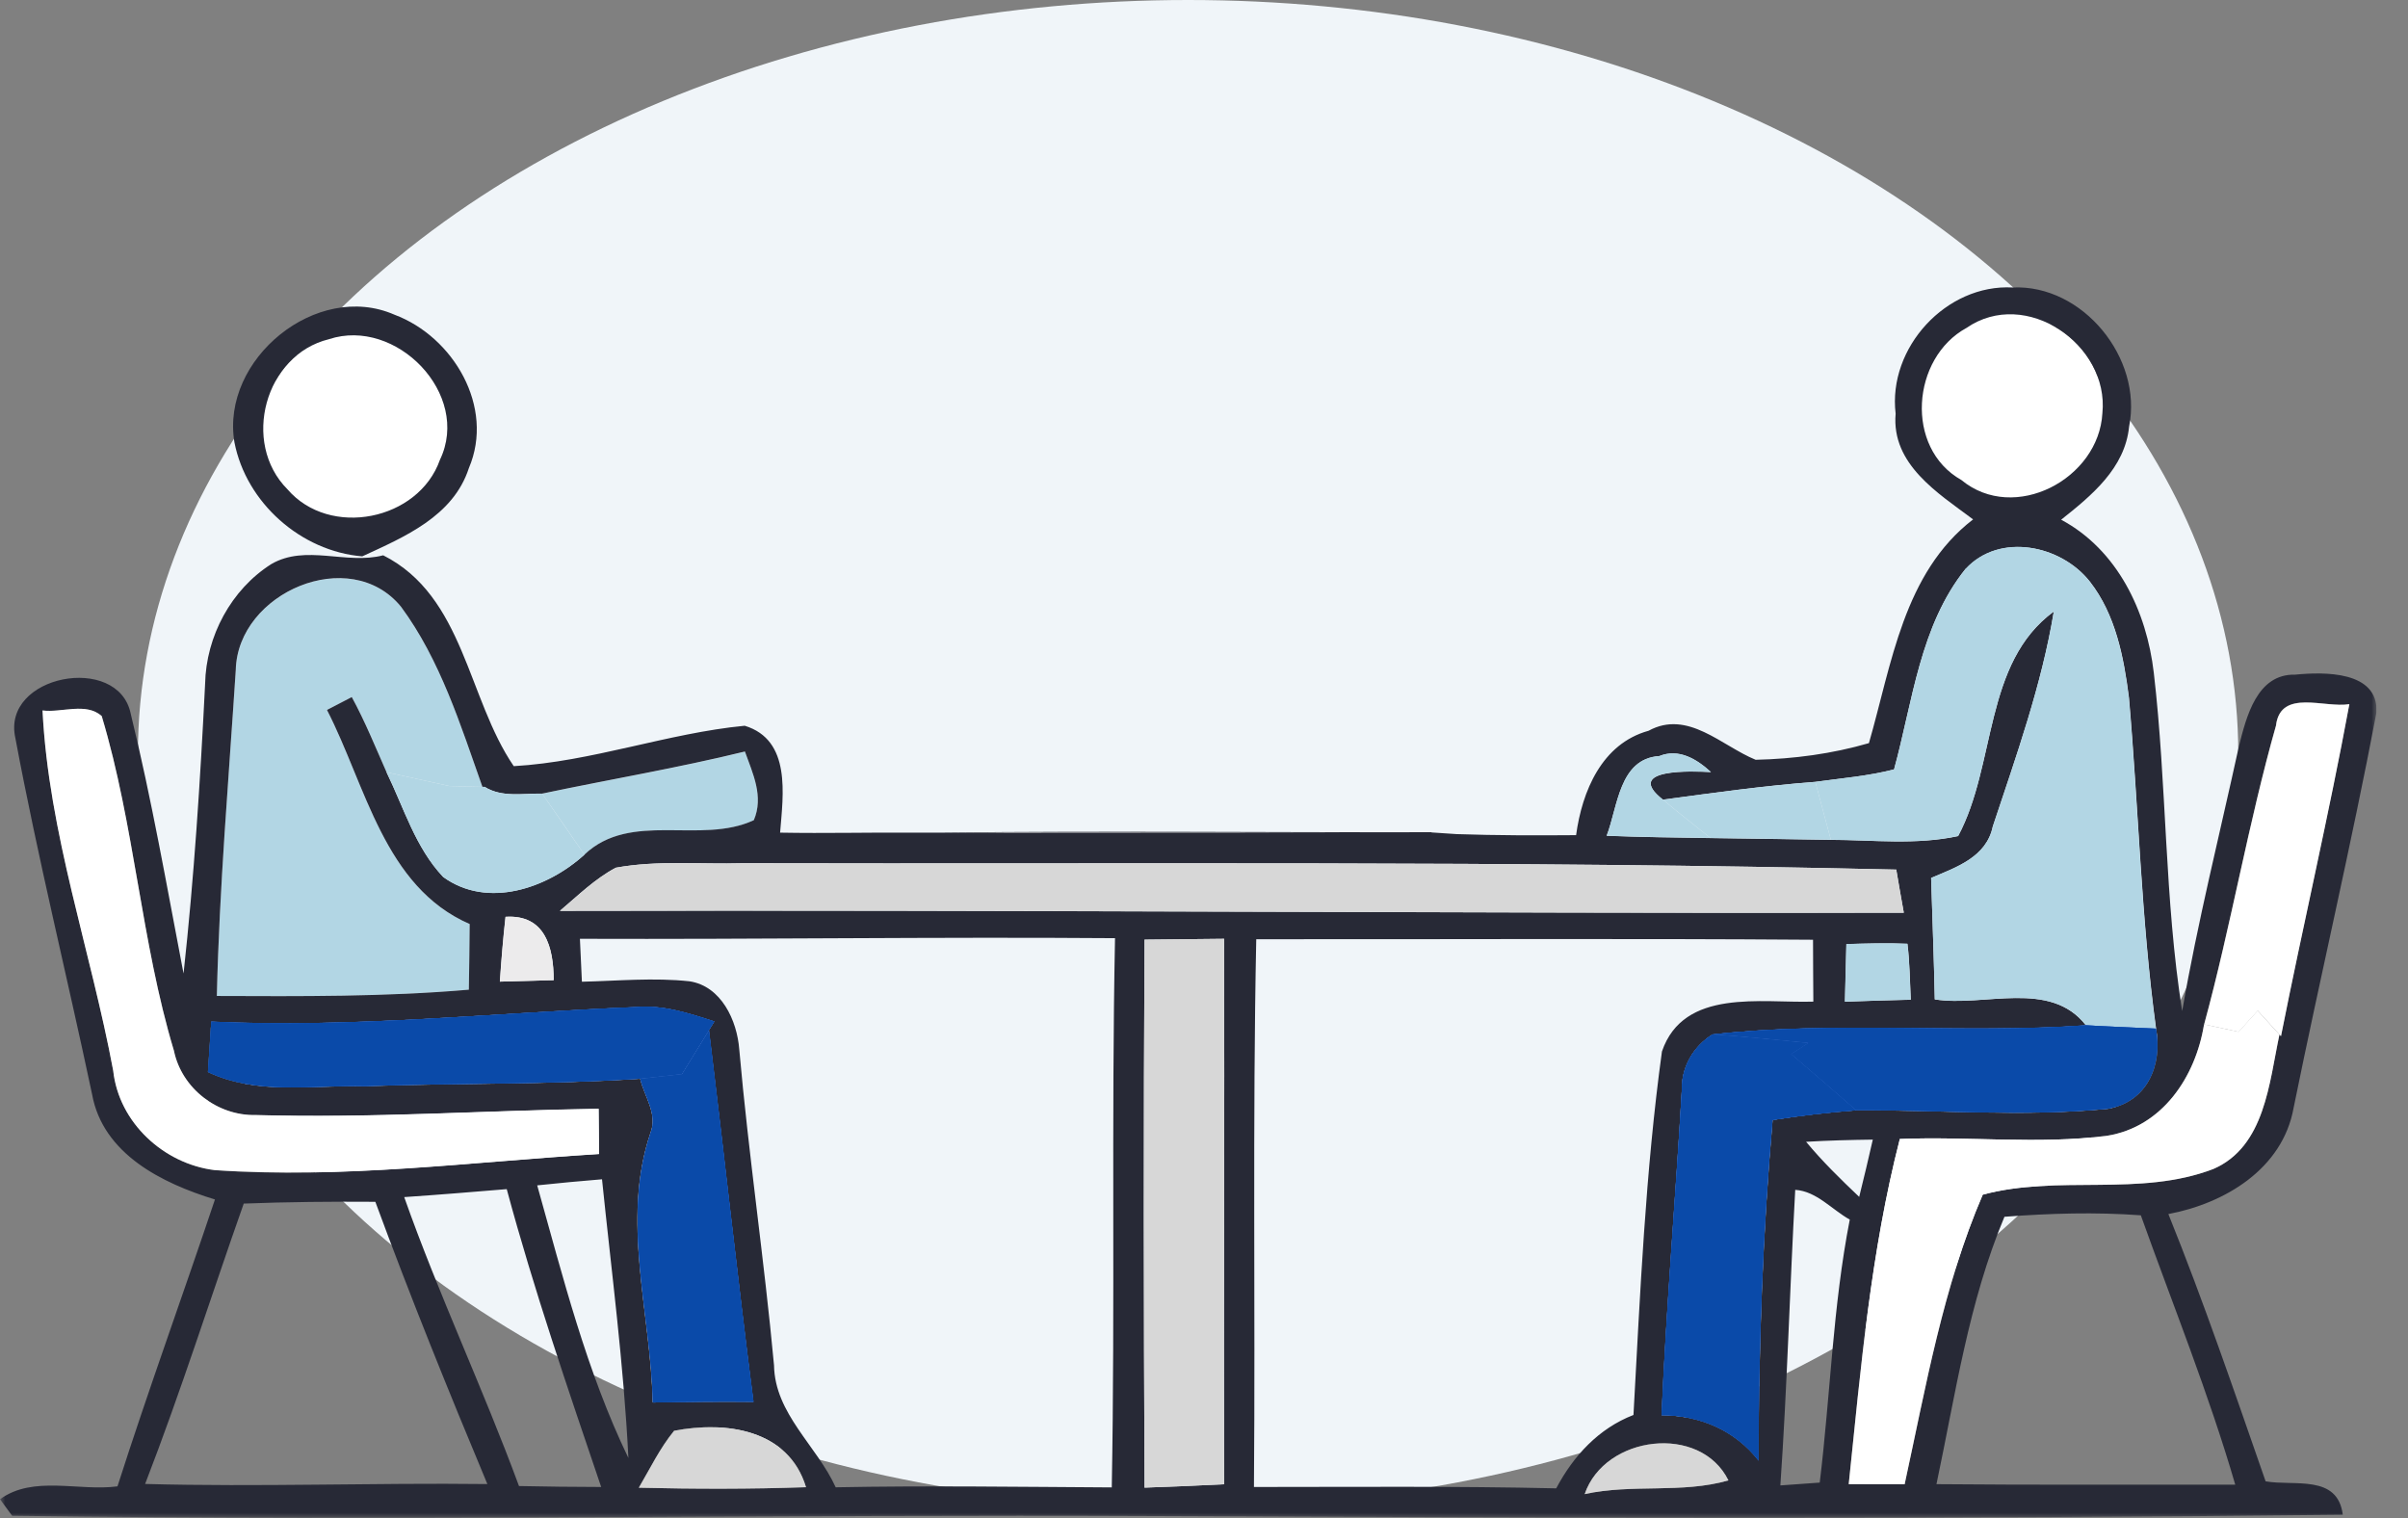 <svg width="230" height="145" viewBox="0 0 230 145" fill="none" xmlns="http://www.w3.org/2000/svg">
<rect x="0" y="0" width="230" height="145" fill="#808080" stroke="none"/>
<g clip-path="url(#clip0_11527_3899)">
<ellipse cx="113.481" cy="72" rx="100.308" ry="72" fill="#F0F5F9"/>
<g clip-path="url(#clip1_11527_3899)">
<mask id="mask0_11527_3899" style="mask-type:luminance" maskUnits="userSpaceOnUse" x="0" y="21" width="228" height="124">
<path d="M227.001 21V145H0.001V21" fill="white"/>
</mask>
<g mask="url(#mask0_11527_3899)">
<path d="M187.831 31.32C193.481 27.42 201.471 32.9 200.811 39.46C200.461 45.76 192.381 50.02 187.341 45.85C181.891 42.78 182.581 34.19 187.831 31.32Z" fill="white"/>
<path d="M31.411 32.4C37.821 30.27 45.031 37.65 42.021 43.92C39.981 49.73 31.491 51.44 27.451 46.73C23.041 42.28 25.291 33.9 31.411 32.4Z" fill="white"/>
<path d="M22.521 63.97C22.731 56.61 33.431 52 38.301 57.96C42.061 63.03 43.991 69.26 46.081 75.16C45.291 75.15 43.721 75.1 42.931 75.08C40.921 74.64 38.921 74.19 36.921 73.76C35.851 71.34 34.871 68.89 33.601 66.58C33.011 66.89 31.821 67.5 31.231 67.81C34.951 75.03 36.681 84.7 44.861 88.26C44.851 90.35 44.821 92.43 44.781 94.53C36.781 95.22 28.741 95.15 20.711 95.13C20.941 84.72 21.851 74.34 22.521 63.97Z" fill="#B2D6E4"/>
<path d="M51.791 75.81C58.241 74.45 64.751 73.36 71.151 71.79C71.901 73.89 72.971 76.09 72.001 78.35C66.921 80.72 60.241 77.43 55.821 81.64C54.481 79.68 53.151 77.75 51.791 75.81Z" fill="#B2D6E4"/>
<path d="M136.721 79.51L139.131 79.67C142.931 79.8 146.731 79.8 150.541 79.77C151.111 75.57 153.001 71.03 157.461 69.8C161.211 67.75 164.441 71.25 167.691 72.57C171.331 72.49 175.001 72 178.511 70.98C180.681 63.46 181.811 54.72 188.461 49.61C185.121 47.11 180.641 44.36 181.061 39.51C180.301 33.21 185.901 27.11 192.241 27.46C198.921 27.15 204.681 34.21 203.361 40.74C202.971 44.73 199.761 47.34 196.871 49.64C202.251 52.52 205.041 58.39 205.721 64.27C206.971 75 206.731 85.87 208.431 96.57C209.901 88.07 212.011 79.7 213.851 71.27C214.561 68.46 215.571 64.35 219.221 64.44C221.971 64.17 227.181 64.06 226.991 68.04C224.591 80.68 221.631 93.22 219.071 105.83C218.021 111.65 212.501 114.95 207.111 115.96C210.501 124.36 213.421 132.94 216.401 141.49C219.141 141.97 223.281 140.79 223.771 144.68C186.201 145.11 148.621 144.98 111.051 144.81C74.421 144.64 37.751 145.28 1.161 144.78L0.001 143.2C3.171 140.89 7.521 142.46 11.221 141.97C14.161 132.78 17.471 123.71 20.531 114.57C15.511 113.03 9.821 110.24 8.791 104.5C6.391 93.16 3.601 81.9 1.471 70.51C0.091 64.46 11.281 62.38 12.481 68.15C14.491 76.35 15.941 84.7 17.531 92.99C18.541 83.79 19.131 74.56 19.591 65.32C19.681 60.77 22.081 56.31 25.911 53.88C29.211 51.96 33.061 53.96 36.601 53.04C44.341 56.95 44.641 66.7 49.071 73.18C56.561 72.75 63.741 70.03 71.131 69.32C75.601 70.68 74.801 75.92 74.511 79.53C78.821 79.61 83.121 79.5 87.431 79.53H90.021C105.581 79.35 121.161 79.52 136.741 79.49M187.831 31.32C182.581 34.18 181.891 42.78 187.341 45.85C192.391 50.02 200.471 45.76 200.811 39.46C201.471 32.9 193.481 27.42 187.831 31.32ZM187.751 54.32C183.371 59.76 182.701 66.98 180.911 73.49C178.451 74.13 175.901 74.33 173.391 74.68C168.521 75.04 163.681 75.73 158.831 76.38C155.001 73.36 161.721 73.66 163.421 73.75C162.081 72.52 160.361 71.46 158.491 72.22C154.641 72.47 154.531 77.07 153.461 79.83C156.761 79.96 160.071 80 163.371 80.05C167.201 80.09 171.041 80.17 174.871 80.22C178.921 80.23 183.041 80.73 187.031 79.86C190.691 73.02 189.441 63.34 196.171 58.41C195.011 65.43 192.581 72.21 190.341 78.95C189.731 81.88 186.851 82.84 184.451 83.86C184.571 87.72 184.721 91.58 184.801 95.46C189.511 96.21 195.811 93.53 199.241 97.94C187.351 98.77 175.391 97.49 163.571 98.81C161.741 99.95 160.591 101.93 160.641 104.11C160.051 114.46 159.161 124.81 158.711 135.17C162.371 135.2 165.691 136.6 167.981 139.51C167.971 128.65 168.371 117.79 169.311 106.98C171.961 106.55 174.611 106.25 177.291 106.05C185.301 106.01 193.361 106.69 201.331 105.91C205.101 105.26 206.571 101.74 205.941 98.26C204.511 87.76 204.271 77.17 203.351 66.64C202.861 62.76 202.071 58.7 199.621 55.56C196.871 52.06 191.001 50.84 187.771 54.33L187.751 54.32ZM22.521 63.97C21.851 74.34 20.951 84.72 20.711 95.13C28.741 95.16 36.781 95.22 44.781 94.53C44.821 92.43 44.841 90.34 44.861 88.26C36.681 84.7 34.951 75.03 31.231 67.81C31.821 67.5 33.011 66.89 33.601 66.58C34.861 68.89 35.851 71.34 36.921 73.76C38.571 77.14 39.681 80.97 42.331 83.76C46.561 86.83 52.271 84.85 55.821 81.63C60.251 77.42 66.921 80.71 72.001 78.34C72.971 76.08 71.901 73.88 71.151 71.78C64.751 73.35 58.241 74.44 51.791 75.8C49.941 75.77 47.961 76.19 46.291 75.16H46.081C43.991 69.25 42.051 63.02 38.301 57.95C33.421 51.99 22.721 56.6 22.521 63.96V63.97ZM217.401 69.24C214.721 78.67 213.101 88.37 210.521 97.84C209.711 102.86 206.531 107.65 201.221 108.49C194.681 109.32 188.041 108.52 181.461 108.79C178.691 119.59 177.731 130.7 176.581 141.76C178.361 141.76 180.141 141.77 181.921 141.77C183.951 132.45 185.591 122.91 189.381 114.11C196.551 112.17 204.391 114.36 211.421 111.65C216.351 109.5 216.741 103.38 217.721 98.82L217.861 98.96C219.961 88.37 222.431 77.86 224.391 67.25C222.041 67.65 217.871 65.77 217.391 69.23L217.401 69.24ZM4.071 67.86C4.651 79.6 8.681 90.79 10.821 102.27C11.361 107.25 15.661 111.17 20.501 111.77C32.761 112.61 45.001 110.99 57.221 110.23C57.221 109.15 57.191 107 57.181 105.91C46.261 106.08 35.341 106.83 24.441 106.51C20.791 106.6 17.371 103.98 16.621 100.37C13.471 89.92 12.861 78.86 9.721 68.4C8.221 67.07 5.901 68.1 4.081 67.87L4.071 67.86ZM58.821 82.88C56.831 83.93 55.191 85.55 53.481 87C96.261 86.9 139.061 87.25 181.841 87.18C181.591 85.81 181.351 84.43 181.121 83.06C144.391 82.2 107.661 82.54 70.931 82.45C66.901 82.57 62.811 82.15 58.821 82.88ZM48.291 87.57C48.061 89.63 47.891 91.69 47.751 93.76C49.451 93.71 51.171 93.67 52.891 93.62C52.881 90.47 52.061 87.33 48.301 87.57H48.291ZM55.391 89.67C55.431 90.69 55.531 92.74 55.581 93.77C59.001 93.69 62.451 93.36 65.871 93.73C68.891 94.2 70.401 97.46 70.611 100.24C71.501 110.32 73.001 120.33 73.931 130.41C74.011 135.04 78.011 138.08 79.821 142.06C88.611 141.89 97.401 142.02 106.191 142.07C106.511 124.57 106.151 107.09 106.501 89.61C89.461 89.48 72.431 89.73 55.411 89.67H55.391ZM109.321 89.75C109.221 107.19 109.241 124.65 109.321 142.09C111.851 142 114.391 141.9 116.921 141.77C116.871 124.4 116.971 107.04 116.921 89.67C114.381 89.7 111.851 89.72 109.321 89.75ZM119.991 89.71C119.631 107.15 119.911 124.58 119.771 142.03C129.381 142.03 139.011 141.94 148.641 142.16C150.291 139.05 152.691 136.44 156.021 135.15C156.661 123.56 157.161 111.91 158.741 100.43C160.821 94.36 168.241 95.83 173.201 95.67C173.191 93.69 173.171 91.73 173.171 89.76C155.441 89.63 137.711 89.73 119.991 89.71ZM176.361 90.17C176.311 92 176.261 93.82 176.221 95.68C178.311 95.6 180.401 95.54 182.511 95.49C182.421 93.7 182.411 91.91 182.191 90.15C180.241 90.06 178.311 90.12 176.371 90.18L176.361 90.17ZM20.181 97.58C20.101 98.79 19.931 101.2 19.861 102.4C24.571 104.63 29.861 103.63 34.881 103.75C43.631 103.44 52.411 103.61 61.141 103.04C61.541 104.72 62.841 106.4 62.131 108.2C59.291 116.61 62.161 125.38 62.341 133.96C65.541 133.89 68.751 133.87 71.951 133.89C70.431 122.07 69.151 110.23 67.701 98.41L68.221 97.57C65.781 96.78 63.291 95.96 60.711 96.2C47.201 96.74 33.701 98.22 20.171 97.59L20.181 97.58ZM172.511 109.06C174.061 110.93 175.811 112.64 177.581 114.32C178.031 112.49 178.471 110.68 178.881 108.85C176.751 108.88 174.621 108.93 172.501 109.06H172.511ZM38.611 114.35C41.911 123.69 46.151 132.65 49.571 141.94C52.191 142 54.801 142.02 57.421 142.03C54.231 132.61 50.991 123.2 48.401 113.58C45.151 113.85 41.881 114.12 38.621 114.34L38.611 114.35ZM51.311 113.22C53.781 122.02 56.031 131 60.021 139.26C59.581 130.36 58.411 121.5 57.501 112.64C55.441 112.81 53.371 113 51.311 113.22ZM171.471 113.65C170.951 123.05 170.701 132.47 170.051 141.88C170.991 141.81 172.861 141.67 173.811 141.61C174.831 133.25 175.061 124.77 176.681 116.49C174.961 115.53 173.511 113.78 171.481 113.65H171.471ZM23.281 114.96C20.131 123.88 17.281 132.91 13.861 141.74C24.751 142.04 35.651 141.62 46.551 141.75C42.821 132.83 39.191 123.86 35.851 114.79C31.661 114.76 27.461 114.8 23.281 114.96ZM191.451 116.23C188.031 124.38 186.781 133.17 184.961 141.76C194.471 141.85 203.981 141.79 213.501 141.81C210.961 133.08 207.541 124.64 204.481 116.08C200.141 115.76 195.801 115.89 191.461 116.22L191.451 116.23ZM61.021 142.1C66.341 142.23 71.671 142.24 76.981 142.05C75.321 136.52 69.301 135.71 64.381 136.66C63.021 138.32 62.101 140.26 61.011 142.1H61.021ZM151.361 142.71C155.891 141.71 160.631 142.68 165.091 141.4C162.411 135.96 153.281 137.08 151.361 142.71Z" fill="#272936"/>
<path d="M22.391 42.24C21.071 34.31 30.251 26.8 37.681 30.06C43.291 32.16 47.281 38.87 44.781 44.72C43.281 49.33 38.611 51.29 34.601 53.14C28.751 52.66 23.511 48.02 22.391 42.24ZM31.411 32.4C25.291 33.9 23.031 42.29 27.451 46.73C31.491 51.43 39.981 49.72 42.021 43.92C45.031 37.65 37.831 30.27 31.411 32.4Z" fill="#272936"/>
<path d="M4.071 67.86C5.891 68.09 8.211 67.06 9.711 68.39C12.861 78.85 13.47 89.92 16.61 100.36C17.36 103.98 20.78 106.59 24.43 106.5C35.34 106.82 46.251 106.07 57.17 105.9C57.181 106.99 57.2 109.14 57.211 110.22C44.99 110.98 32.751 112.6 20.491 111.76C15.65 111.16 11.351 107.24 10.81 102.26C8.671 90.78 4.641 79.59 4.061 67.85L4.071 67.86Z" fill="white"/>
<path d="M36.921 73.76C38.921 74.19 40.921 74.64 42.931 75.08C43.721 75.09 45.291 75.14 46.081 75.16H46.291C47.951 76.2 49.941 75.78 51.791 75.81C53.151 77.75 54.471 79.69 55.821 81.64C52.271 84.85 46.571 86.84 42.331 83.77C39.681 80.97 38.571 77.15 36.921 73.76Z" fill="#B2D6E4"/>
<path d="M136.721 79.51C121.141 79.55 105.571 79.37 90.001 79.54L136.721 79.51Z" fill="#D7D7D7"/>
<path d="M58.821 82.88C62.811 82.15 66.901 82.57 70.931 82.45C107.661 82.54 144.391 82.2 181.121 83.06C181.351 84.43 181.601 85.81 181.841 87.18C139.061 87.24 96.261 86.89 53.481 87C55.201 85.55 56.841 83.93 58.821 82.88Z" fill="#D7D7D7"/>
<path d="M48.291 87.57C52.061 87.34 52.871 90.47 52.881 93.62C51.161 93.67 49.451 93.71 47.741 93.76C47.881 91.69 48.051 89.63 48.281 87.57H48.291Z" fill="#ECEBEC"/>
<path d="M109.321 89.75C111.851 89.72 114.381 89.7 116.921 89.67C116.971 107.04 116.871 124.4 116.921 141.77C114.391 141.9 111.851 142 109.321 142.09C109.241 124.65 109.221 107.19 109.321 89.75Z" fill="#D7D7D7"/>
<path d="M153.461 79.82C154.531 77.06 154.651 72.46 158.491 72.21C160.361 71.45 162.081 72.51 163.421 73.74C161.721 73.65 154.991 73.35 158.831 76.37C160.311 77.63 161.851 78.82 163.371 80.04C160.071 79.99 156.761 79.95 153.461 79.82Z" fill="#B2D6E4"/>
<path d="M187.751 54.32C190.981 50.83 196.851 52.05 199.601 55.55C202.051 58.69 202.841 62.76 203.331 66.63C204.261 77.17 204.491 87.75 205.921 98.25C203.691 98.13 201.461 98.06 199.241 97.93C195.811 93.52 189.511 96.21 184.801 95.45C184.721 91.57 184.571 87.71 184.451 83.85C186.851 82.83 189.731 81.87 190.341 78.94C192.581 72.2 195.011 65.42 196.171 58.4C189.451 63.32 190.701 73.01 187.031 79.85C183.041 80.72 178.921 80.23 174.871 80.21C174.381 78.36 173.891 76.52 173.391 74.68C175.911 74.33 178.451 74.12 180.911 73.49C182.701 66.98 183.381 59.77 187.751 54.32Z" fill="#B2D6E4"/>
<path d="M158.831 76.38C163.681 75.73 168.521 75.05 173.391 74.68C173.891 76.52 174.381 78.36 174.871 80.21C171.041 80.16 167.201 80.08 163.371 80.04C161.851 78.82 160.311 77.63 158.831 76.37V76.38Z" fill="#B2D6E4"/>
<path d="M176.361 90.17C178.301 90.12 180.231 90.05 182.181 90.14C182.401 91.9 182.411 93.69 182.501 95.48C180.401 95.53 178.311 95.6 176.211 95.67C176.251 93.82 176.301 91.99 176.351 90.16L176.361 90.17Z" fill="#B2D6E4"/>
<path d="M217.401 69.24C217.881 65.78 222.051 67.66 224.401 67.26C222.441 77.87 219.971 88.38 217.871 98.97L217.731 98.83C217.211 98.26 216.171 97.11 215.651 96.54C215.181 97.05 214.271 98.06 213.821 98.56C212.711 98.31 211.611 98.08 210.531 97.85C213.111 88.38 214.731 78.68 217.411 69.25L217.401 69.24Z" fill="white"/>
<path d="M213.811 98.55C214.261 98.04 215.181 97.03 215.641 96.53C216.161 97.1 217.201 98.25 217.721 98.82C216.741 103.38 216.351 109.5 211.421 111.65C204.391 114.36 196.551 112.17 189.381 114.11C185.591 122.91 183.951 132.45 181.921 141.77C180.141 141.77 178.361 141.76 176.581 141.76C177.731 130.7 178.681 119.59 181.461 108.79C188.041 108.52 194.681 109.32 201.221 108.49C206.541 107.65 209.711 102.85 210.521 97.84C211.601 98.07 212.701 98.31 213.811 98.55Z" fill="white"/>
<path d="M20.181 97.58C33.711 98.21 47.201 96.74 60.721 96.19C63.301 95.96 65.791 96.77 68.231 97.56L67.711 98.4C66.851 99.79 65.991 101.19 65.131 102.59C63.801 102.75 62.471 102.89 61.141 103.03C52.401 103.6 43.631 103.43 34.881 103.74C29.861 103.62 24.571 104.62 19.861 102.39C19.941 101.18 20.111 98.77 20.181 97.57V97.58Z" fill="#295ECE"/>
<path d="M20.181 97.58C33.711 98.21 47.201 96.74 60.721 96.19C63.301 95.96 65.791 96.77 68.231 97.56L67.711 98.4C66.851 99.79 65.991 101.19 65.131 102.59C63.801 102.75 62.471 102.89 61.141 103.03C52.401 103.6 43.631 103.43 34.881 103.74C29.861 103.62 24.571 104.62 19.861 102.39C19.941 101.18 20.111 98.77 20.181 97.57V97.58Z" fill="#1A57B1"/>
<path d="M20.181 97.58C33.711 98.21 47.201 96.74 60.721 96.19C63.301 95.96 65.791 96.77 68.231 97.56L67.711 98.4C66.851 99.79 65.991 101.19 65.131 102.59C63.801 102.75 62.471 102.89 61.141 103.03C52.401 103.6 43.631 103.43 34.881 103.74C29.861 103.62 24.571 104.62 19.861 102.39C19.941 101.18 20.111 98.77 20.181 97.57V97.58Z" fill="#0A4AA9"/>
<path d="M67.721 98.41C69.171 110.23 70.441 122.07 71.971 133.89C68.771 133.86 65.561 133.89 62.361 133.96C62.181 125.38 59.311 116.61 62.151 108.2C62.861 106.4 61.561 104.73 61.161 103.04C62.491 102.9 63.821 102.75 65.151 102.6C66.011 101.2 66.871 99.8 67.731 98.41H67.721Z" fill="#295ECE"/>
<path d="M67.721 98.41C69.171 110.23 70.441 122.07 71.971 133.89C68.771 133.86 65.561 133.89 62.361 133.96C62.181 125.38 59.311 116.61 62.151 108.2C62.861 106.4 61.561 104.73 61.161 103.04C62.491 102.9 63.821 102.75 65.151 102.6C66.011 101.2 66.871 99.8 67.731 98.41H67.721Z" fill="#1A57B1"/>
<path d="M67.721 98.41C69.171 110.23 70.441 122.07 71.971 133.89C68.771 133.86 65.561 133.89 62.361 133.96C62.181 125.38 59.311 116.61 62.151 108.2C62.861 106.4 61.561 104.73 61.161 103.04C62.491 102.9 63.821 102.75 65.151 102.6C66.011 101.2 66.871 99.8 67.731 98.41H67.721Z" fill="#0A4AA9"/>
<path d="M163.571 98.8C175.391 97.48 187.361 98.76 199.241 97.93C201.461 98.06 203.691 98.14 205.921 98.25C206.551 101.72 205.081 105.25 201.311 105.9C193.331 106.68 185.281 106 177.271 106.04C175.221 104.24 173.141 102.45 171.061 100.67C171.471 100.41 172.291 99.88 172.701 99.61C169.651 99.32 166.611 99 163.561 98.79L163.571 98.8Z" fill="#295ECE"/>
<path d="M163.571 98.8C175.391 97.48 187.361 98.76 199.241 97.93C201.461 98.06 203.691 98.14 205.921 98.25C206.551 101.72 205.081 105.25 201.311 105.9C193.331 106.68 185.281 106 177.271 106.04C175.221 104.24 173.141 102.45 171.061 100.67C171.471 100.41 172.291 99.88 172.701 99.61C169.651 99.32 166.611 99 163.561 98.79L163.571 98.8Z" fill="#1A57B1"/>
<path d="M163.571 98.8C175.391 97.48 187.361 98.76 199.241 97.93C201.461 98.06 203.691 98.14 205.921 98.25C206.551 101.72 205.081 105.25 201.311 105.9C193.331 106.68 185.281 106 177.271 106.04C175.221 104.24 173.141 102.45 171.061 100.67C171.471 100.41 172.291 99.88 172.701 99.61C169.651 99.32 166.611 99 163.561 98.79L163.571 98.8Z" fill="#0A4AA9"/>
<path d="M160.641 104.1C160.591 101.92 161.741 99.94 163.571 98.8C166.621 99.01 169.661 99.33 172.711 99.62C172.301 99.89 171.481 100.42 171.071 100.68C173.151 102.46 175.231 104.24 177.281 106.05C174.611 106.26 171.951 106.56 169.301 106.98C168.361 117.79 167.961 128.65 167.971 139.51C165.691 136.59 162.371 135.19 158.701 135.17C159.151 124.8 160.041 114.46 160.641 104.11V104.1Z" fill="#295ECE"/>
<path d="M160.641 104.1C160.591 101.92 161.741 99.94 163.571 98.8C166.621 99.01 169.661 99.33 172.711 99.62C172.301 99.89 171.481 100.42 171.071 100.68C173.151 102.46 175.231 104.24 177.281 106.05C174.611 106.26 171.951 106.56 169.301 106.98C168.361 117.79 167.961 128.65 167.971 139.51C165.691 136.59 162.371 135.19 158.701 135.17C159.151 124.8 160.041 114.46 160.641 104.11V104.1Z" fill="#1A57B1"/>
<path d="M160.641 104.1C160.591 101.92 161.741 99.94 163.571 98.8C166.621 99.01 169.661 99.33 172.711 99.62C172.301 99.89 171.481 100.42 171.071 100.68C173.151 102.46 175.231 104.24 177.281 106.05C174.611 106.26 171.951 106.56 169.301 106.98C168.361 117.79 167.961 128.65 167.971 139.51C165.691 136.59 162.371 135.19 158.701 135.17C159.151 124.8 160.041 114.46 160.641 104.11V104.1Z" fill="#0A4AA9"/>
<path d="M61.02 142.1C62.1 140.26 63.031 138.32 64.391 136.66C69.311 135.71 75.32 136.52 76.99 142.05C71.671 142.24 66.341 142.23 61.031 142.1H61.02Z" fill="#D7D7D7"/>
<path d="M151.361 142.71C153.281 137.09 162.411 135.96 165.091 141.4C160.631 142.68 155.891 141.71 151.361 142.71Z" fill="#D7D7D7"/>
</g>
</g>
</g>
<defs>
<clipPath id="clip0_11527_3899">
<rect width="230" height="145" fill="white" transform="translate(0.001)"/>
</clipPath>
<clipPath id="clip1_11527_3899">
<rect width="227" height="124" fill="white" transform="translate(0.001 21)"/>
</clipPath>
</defs>
</svg>
